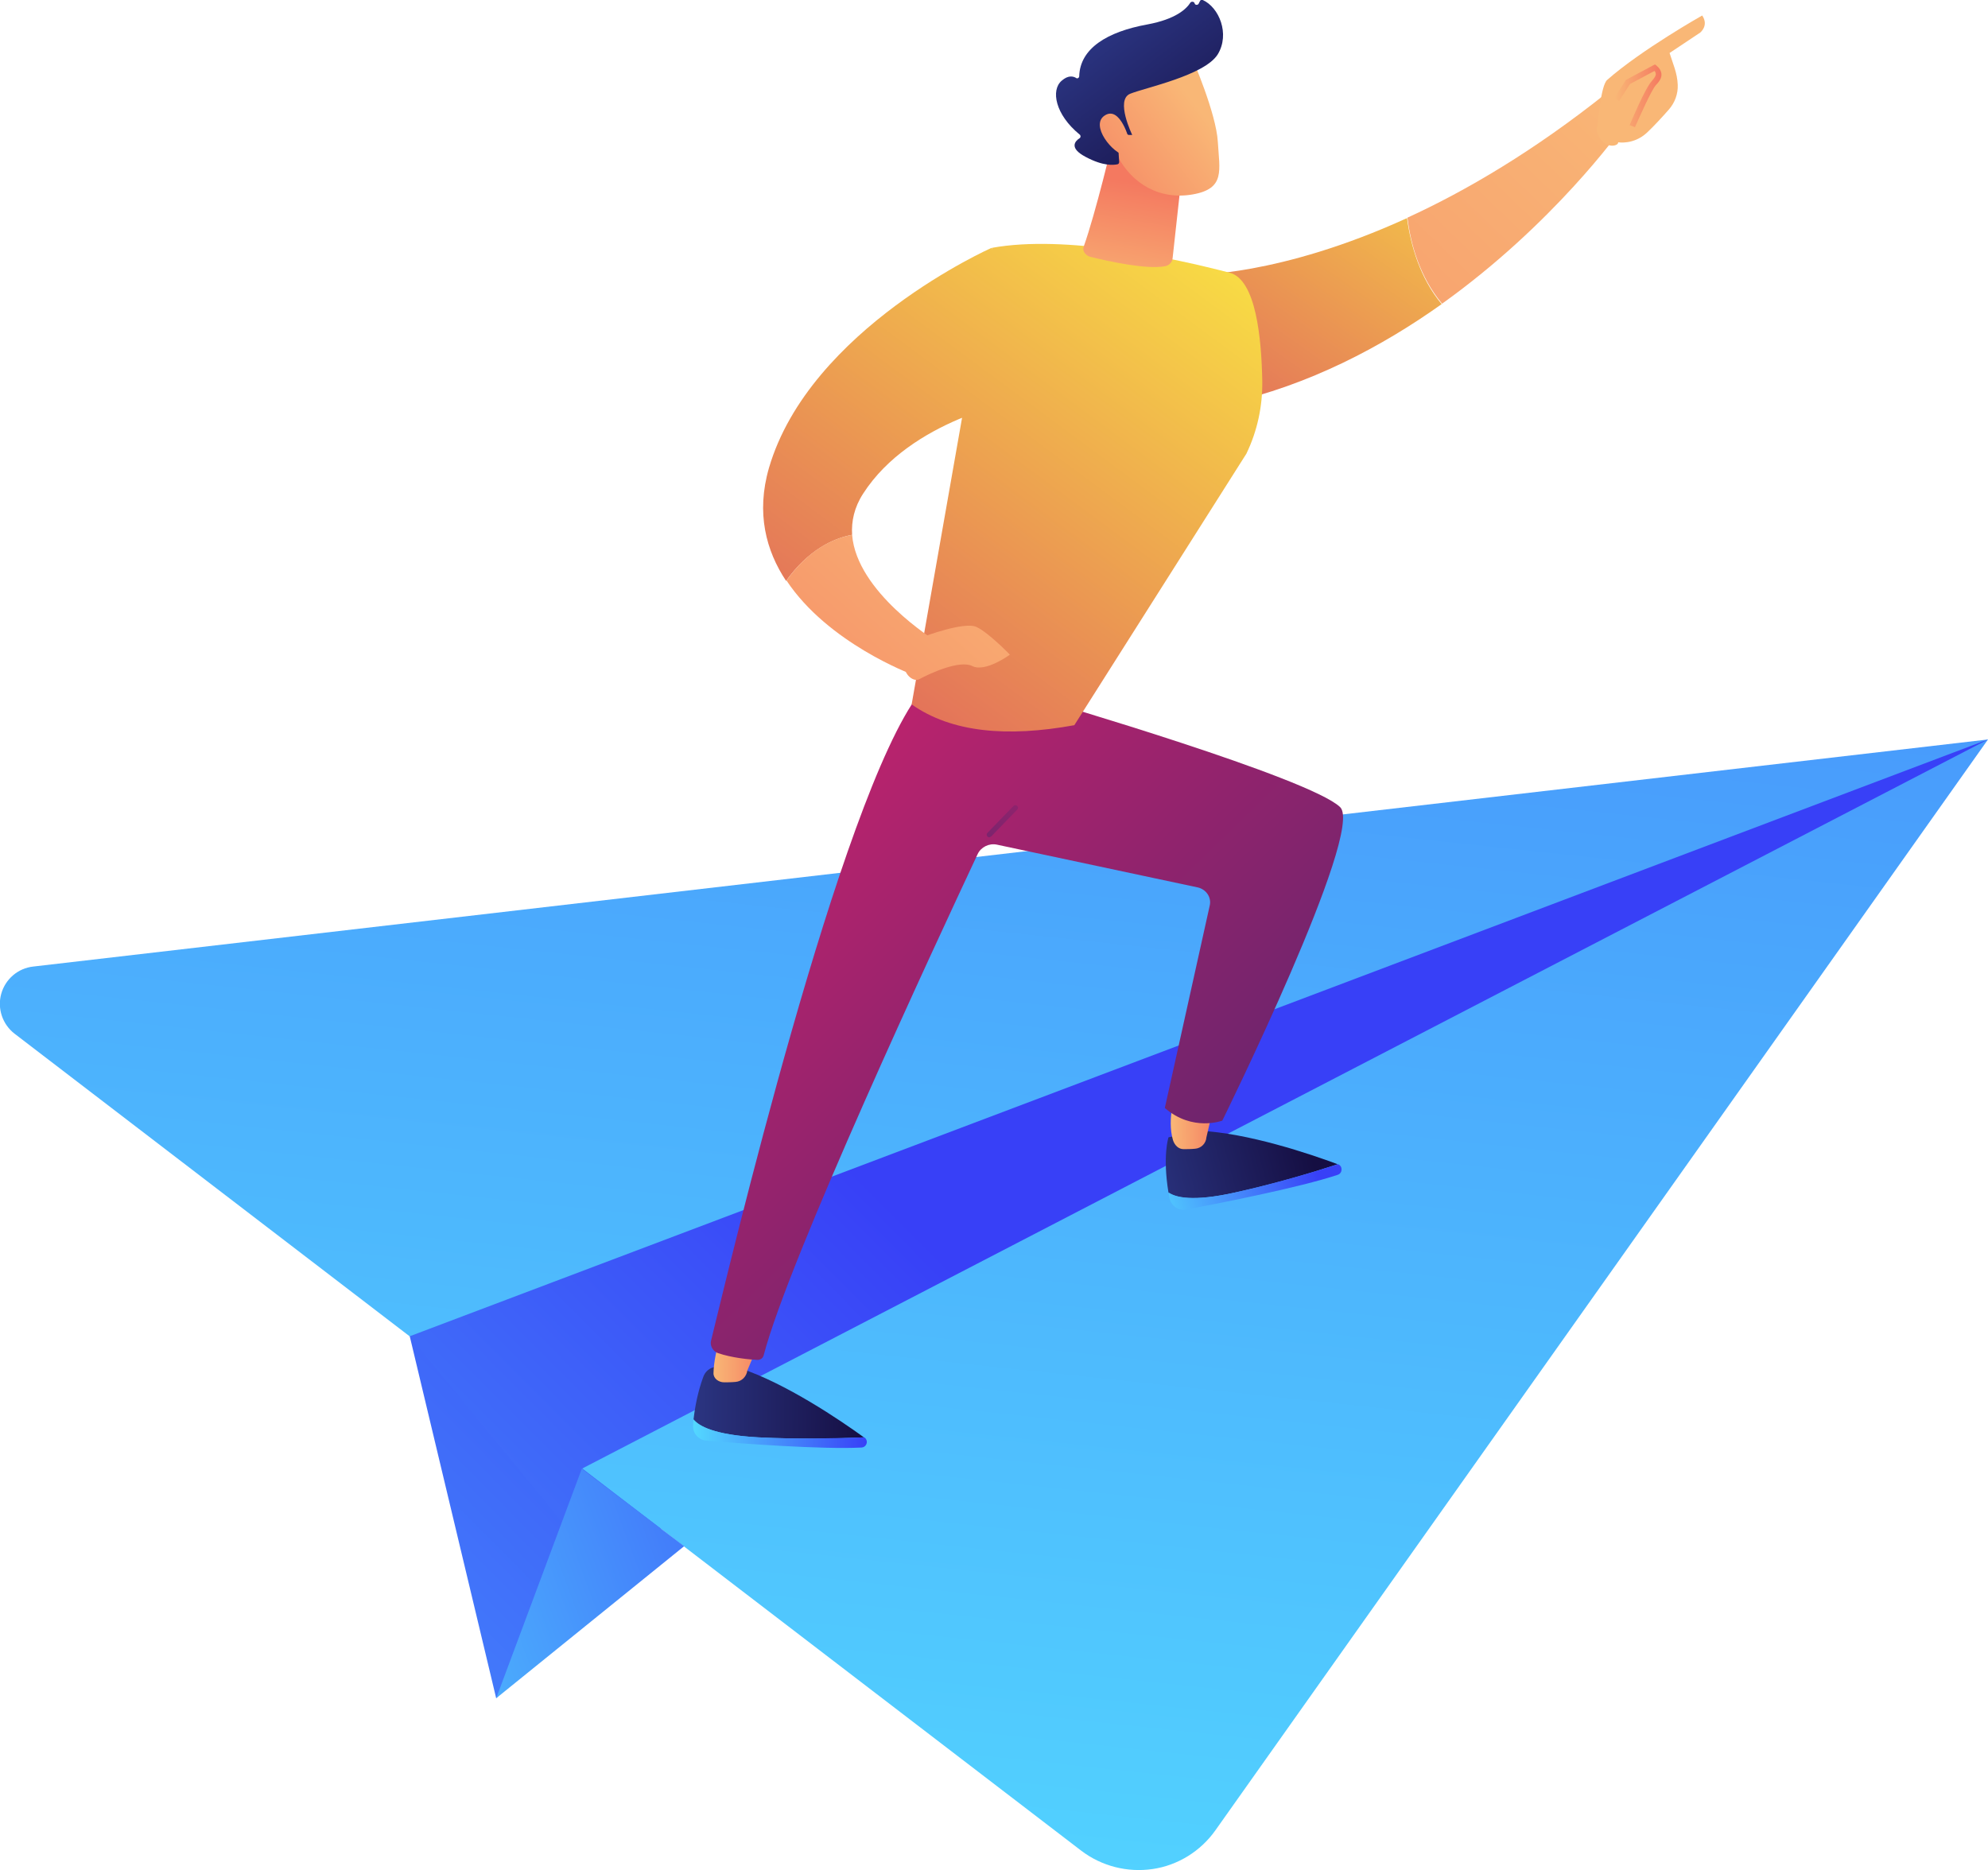 <svg version="1.1" id="Layer_1" xmlns="http://www.w3.org/2000/svg" x="0" y="0" viewBox="0 0 487.6 458.8" xml:space="preserve">
  <linearGradient id="SVGID_1_" gradientUnits="userSpaceOnUse" x1="12394.831" y1="-3494.074" x2="11991.012" y2="-3738.813" gradientTransform="matrix(-0.997 7.220000e-02 0.244 0.895 13090.604 2776.474)">
    <stop offset="0" stop-color="#53d8ff"/>
    <stop offset="1" stop-color="#3840f7"/>
  </linearGradient>
  <path fill="url(#SVGID_1_)" d="M100.5 327.8l21.2 88.8 51-52.6z"/>
  <linearGradient id="SVGID_2_" gradientUnits="userSpaceOnUse" x1="214.008" y1="492.518" x2="304.329" y2="-353.205">
    <stop offset="0" stop-color="#53d8ff"/>
    <stop offset="1" stop-color="#3840f7"/>
  </linearGradient>
  <path d="M487.6 181.4L298.1 449c-3.6 5.1-9.2 8.6-15.4 9.5-6.2.9-12.5-.7-17.5-4.5L3.6 253.6c-3-2.3-4.3-6.2-3.3-9.8 1-3.6 4.1-6.3 7.9-6.7l479.4-55.7z" fill="url(#SVGID_2_)"/>
  <linearGradient id="SVGID_3_" gradientUnits="userSpaceOnUse" x1="12365.345" y1="-3498.139" x2="11988.116" y2="-3726.762" gradientTransform="matrix(-0.997 7.220000e-02 0.244 0.895 13090.604 2776.474)">
    <stop offset="0" stop-color="#53d8ff"/>
    <stop offset="1" stop-color="#3840f7"/>
  </linearGradient>
  <path fill="url(#SVGID_3_)" d="M100.5 327.8l387.1-146.4-344.9 178.9 4.8 24.9z"/>
  <linearGradient id="SVGID_4_" gradientUnits="userSpaceOnUse" x1="-15880.008" y1="-3223.979" x2="-15707.626" y2="-3273.907" gradientTransform="matrix(0.997 -7.220000e-02 7.220000e-02 0.997 16130.742 2484.475)">
    <stop offset="0" stop-color="#53d8ff"/>
    <stop offset="1" stop-color="#3840f7"/>
  </linearGradient>
  <path fill="url(#SVGID_4_)" d="M167.8 379.3l-46.1 37.3 21-56.3z"/>
  <g>
    <linearGradient id="SVGID_5_" gradientUnits="userSpaceOnUse" x1="398.141" y1="15.913" x2="222.996" y2="197.395">
      <stop offset="0" stop-color="#f9b776"/>
      <stop offset="1" stop-color="#f47960"/>
    </linearGradient>
    <path d="M397.4 32l-3.2-9.3c-17.9 14.3-34.6 24.1-49 30.7.8 6.5 3 14.5 8.5 21.1C381.1 54.9 397.4 32 397.4 32z" fill="url(#SVGID_5_)"/>
    <linearGradient id="SVGID_6_" gradientUnits="userSpaceOnUse" x1="370.754" y1="3.399" x2="273.388" y2="141.671">
      <stop offset="0" stop-color="#fdf53f"/>
      <stop offset="1" stop-color="#d93c65"/>
    </linearGradient>
    <path d="M292.7 67.4l8.2 31.6c20.2-4.5 38.1-14 52.7-24.4-5.4-6.5-7.6-14.5-8.5-21.1-31.5 14.4-52.4 13.9-52.4 13.9z" fill="url(#SVGID_6_)"/>
    <linearGradient id="SVGID_7_" gradientUnits="userSpaceOnUse" x1="15607.956" y1="-379.321" x2="15650.574" y2="-379.321" gradientTransform="matrix(0.965 -0.261 0.261 0.965 -14683.567 4728.287)">
      <stop offset="0" stop-color="#2b3582"/>
      <stop offset="1" stop-color="#150e42"/>
    </linearGradient>
    <path d="M303.1 292.5c9.7-2.1 18.9-4.9 25-6.9-6.7-2.5-22.1-7.7-33.9-8.2l-7.6 1.6s-1.5 4.5 0 13.6c1.6 1.1 5.8 2.3 16.5-.1z" fill="url(#SVGID_7_)"/>
    <linearGradient id="SVGID_8_" gradientUnits="userSpaceOnUse" x1="15607.956" y1="-371.659" x2="15650.574" y2="-371.659" gradientTransform="matrix(0.965 -0.261 0.261 0.965 -14683.567 4728.287)">
      <stop offset="0" stop-color="#53d8ff"/>
      <stop offset="1" stop-color="#3840f7"/>
    </linearGradient>
    <path d="M328.2 285.6c-.1 0-.1 0 0 0-6.2 2-15.4 4.7-25.1 6.9-10.6 2.4-14.8 1.2-16.5 0 .1.4.1.8.2 1.3.4 2 2.3 3.3 4.2 2.9 8-1.5 27.8-5.4 37.1-8.5 1.2-.4 1.3-2.1.1-2.6z" fill="url(#SVGID_8_)"/>
    <linearGradient id="SVGID_9_" gradientUnits="userSpaceOnUse" x1="15194.12" y1="-1610.355" x2="15206.456" y2="-1610.355" gradientTransform="matrix(1 -1.150000e-02 1.150000e-02 1 -14888.525 2058.48)">
      <stop offset="0" stop-color="#f9b776"/>
      <stop offset="1" stop-color="#f47960"/>
    </linearGradient>
    <path d="M287.5 268.6c1.1 0-1.4 5.6.2 11.1.4 1.2 1.3 2.2 2.6 2.2.8 0 1.8 0 2.8-.1 1.5-.1 2.7-1.3 2.8-2.8l3.3-14.2-11.7 3.8z" fill="url(#SVGID_9_)"/>
    <linearGradient id="SVGID_10_" gradientUnits="userSpaceOnUse" x1="14955.528" y1="291.706" x2="14998.148" y2="291.706" gradientTransform="matrix(1 5.300000e-03 -5.300000e-03 1 -14783.954 -26.982)">
      <stop offset="0" stop-color="#2b3582"/>
      <stop offset="1" stop-color="#150e42"/>
    </linearGradient>
    <path d="M186 352.6c9.9.5 19.5.3 25.9 0-5.8-4.2-19.2-13.3-30.5-17l-5.3-.3c-1.5-.1-2.9.8-3.5 2.2-.8 2.1-1.9 5.6-2.5 10.7 1.3 1.6 5 3.8 15.9 4.4z" fill="url(#SVGID_10_)"/>
    <linearGradient id="SVGID_11_" gradientUnits="userSpaceOnUse" x1="14955.528" y1="299.301" x2="14998.148" y2="299.301" gradientTransform="matrix(1 5.300000e-03 -5.300000e-03 1 -14783.954 -26.982)">
      <stop offset="0" stop-color="#53d8ff"/>
      <stop offset="1" stop-color="#3840f7"/>
    </linearGradient>
    <path d="M212 352.6c-6.5.2-16.1.5-26 0-10.9-.6-14.6-2.8-15.9-4.4 0 .4-.1.8-.1 1.3-.2 2 1.3 3.8 3.3 3.9 8.1.7 28.3 2.2 38 1.7 1.3-.1 1.8-1.7.7-2.5z" fill="url(#SVGID_11_)"/>
    <linearGradient id="SVGID_12_" gradientUnits="userSpaceOnUse" x1="14960.515" y1="278.9" x2="14974.083" y2="278.9" gradientTransform="matrix(1 5.300000e-03 -5.300000e-03 1 -14783.954 -26.982)">
      <stop offset="0" stop-color="#f9b776"/>
      <stop offset="1" stop-color="#f47960"/>
    </linearGradient>
    <path d="M176.9 324.8c1.1 0-1.8 6.4-1.9 12.1 0 1.3 1.3 2.2 2.6 2.2.8 0 1.8 0 2.8-.1 1.5-.1 2.7-1.3 2.9-2.8l5.4-12.9-11.8 1.5z" fill="url(#SVGID_12_)"/>
    <linearGradient id="SVGID_13_" gradientUnits="userSpaceOnUse" x1="-6336.191" y1="181.533" x2="-6484.888" y2="334.94" gradientTransform="matrix(-1 0 0 1 -6164.907 0)">
      <stop offset="0" stop-color="#cb236d"/>
      <stop offset="1" stop-color="#4c246d"/>
    </linearGradient>
    <path d="M174.4 328.9c4.1-16.6 31.7-133.4 51.1-158.8l27.5 5.6 3.2-3.9s65 19 72.5 26.2c6.1 5.9-28.9 76.9-28.9 76.9s-7.3 2.8-14.1-3.1l11-49.6c.5-2-.8-4-2.9-4.5l-49.3-10.5c-1.9-.4-3.9.6-4.7 2.3-10.4 22.2-46.3 99.2-52.5 123-.2.7-.8 1.1-1.5 1.1-2.1-.1-6.3-.5-9.8-1.7-1.2-.5-1.9-1.8-1.6-3z" fill="url(#SVGID_13_)"/>
    <linearGradient id="SVGID_14_" gradientUnits="userSpaceOnUse" x1="15060.025" y1="169.909" x2="15015.853" y2="227.017" gradientTransform="matrix(1 0 0 1 -14789.808 0)">
      <stop offset="0" stop-color="#cb236d"/>
      <stop offset="1" stop-color="#4c246d"/>
    </linearGradient>
    <path d="M242.6 205.4c-.2 0-.3-.1-.4-.2-.2-.2-.3-.6 0-.9l6.4-6.6c.2-.2.6-.3.9 0 .2.2.3.6 0 .9l-6.4 6.6c-.2.1-.4.2-.5.2z" fill="url(#SVGID_14_)"/>
    <linearGradient id="SVGID_15_" gradientUnits="userSpaceOnUse" x1="315.811" y1="35.049" x2="174.654" y2="225.579">
      <stop offset="0" stop-color="#fdf53f"/>
      <stop offset="1" stop-color="#d93c65"/>
    </linearGradient>
    <path d="M301.6 66.9c-13.5-3.5-40.2-9.4-58.3-6.1l-19.7 112c9.8 6.9 23.4 8.1 39.9 5.1l42.2-66.6c2.7-5.6 4-11.7 3.9-17.9-.2-10.3-1.5-24.8-8-26.5z" fill="url(#SVGID_15_)"/>
    <linearGradient id="SVGID_16_" gradientUnits="userSpaceOnUse" x1="15064.296" y1="75.463" x2="15069.238" y2="44.983" gradientTransform="matrix(1 0 0 1 -14789.808 0)">
      <stop offset="0" stop-color="#f9b776"/>
      <stop offset="1" stop-color="#f47960"/>
    </linearGradient>
    <path d="M273 34.3s-4.3 18.1-7.2 26.2c-.4 1.1.5 2.2 1.6 2.5 4.1 1 13.7 3.2 18.4 2.3 1-.2 1.7-1 1.8-1.9l2.7-24.6-17.3-4.5z" fill="url(#SVGID_16_)"/>
    <g>
      <linearGradient id="SVGID_17_" gradientUnits="userSpaceOnUse" x1="15083.542" y1="26.203" x2="15050.481" y2="51.499" gradientTransform="matrix(1 0 0 1 -14789.808 0)">
        <stop offset="0" stop-color="#f9b776"/>
        <stop offset="1" stop-color="#f47960"/>
      </linearGradient>
      <path d="M292.5 14.5s5.8 13.3 6.2 20.3c.4 7 1.9 11.5-6.2 12.9-8.1 1.4-14.9-2.6-18.5-9.6 0 0-5.8-10.7-4.5-15.1 1.3-4.4 23-8.5 23-8.5z" fill="url(#SVGID_17_)"/>
      <linearGradient id="SVGID_18_" gradientUnits="userSpaceOnUse" x1="15060.315" y1="6.234" x2="15090.252" y2="44.777" gradientTransform="matrix(1 0 0 1 -14789.808 0)">
        <stop offset="0" stop-color="#2b3582"/>
        <stop offset="1" stop-color="#150e42"/>
      </linearGradient>
      <path d="M276.7 33.1h1s-4.2-8.6-.5-10.1 18.3-4.5 21.5-9.7c3-5 .3-11.5-3.7-13.3-.3-.1-.6 0-.7.3l-.3.6c-.2.4-.9.4-1-.1-.1-.4-.7-.5-1-.2-1 1.6-3.6 4.1-10.6 5.4-9.9 1.8-16.5 5.9-16.7 12.7 0 .4-.5.7-.8.4-.7-.4-1.9-.7-3.5.7-2.7 2.3-1.6 8.3 4.4 13.2.3.2.3.7 0 .9-1.1.7-2.7 2.4 1.5 4.6 4.3 2.3 6.8 2 7.8 1.8.3-.1.4-.3.4-.6l-.4-6.1c0-.3.2-.6.5-.6h2.1z" fill="url(#SVGID_18_)"/>
      <linearGradient id="SVGID_19_" gradientUnits="userSpaceOnUse" x1="15079.441" y1="20.843" x2="15046.381" y2="46.139" gradientTransform="matrix(1 0 0 1 -14789.808 0)">
        <stop offset="0" stop-color="#f9b776"/>
        <stop offset="1" stop-color="#f47960"/>
      </linearGradient>
      <path d="M277 34.4s-2.2-8.5-6-6.1c-3.8 2.4 2 9.5 5 9.8l1-3.7z" fill="url(#SVGID_19_)"/>
    </g>
    <linearGradient id="SVGID_20_" gradientUnits="userSpaceOnUse" x1="260.771" y1="131.63" x2="179.115" y2="222.781">
      <stop offset="0" stop-color="#f9b776"/>
      <stop offset="1" stop-color="#f47960"/>
    </linearGradient>
    <path d="M226.5 156.2s10-3.8 13-2.4 8.2 6.8 8.2 6.8-6 4.4-9.2 2.8c-3.2-1.6-10.6 1.9-13 3.2-2.3 1.3-7.6-4.5 1-10.4z" fill="url(#SVGID_20_)"/>
    <linearGradient id="SVGID_21_" gradientUnits="userSpaceOnUse" x1="286.153" y1="13.076" x2="144.996" y2="203.607">
      <stop offset="0" stop-color="#fdf53f"/>
      <stop offset="1" stop-color="#d93c65"/>
    </linearGradient>
    <path d="M209 131.2c-.2-3.3.5-6.7 2.7-10.1 11.7-18.2 37.9-22.8 37.9-22.8l-6.4-37.5s-44.6 19.8-54.6 54c-3.2 11.1-.7 20.3 4.2 27.7 5.4-7.5 11.4-10.4 16.2-11.3z" fill="url(#SVGID_21_)"/>
    <linearGradient id="SVGID_22_" gradientUnits="userSpaceOnUse" x1="242.586" y1="115.34" x2="160.93" y2="206.491">
      <stop offset="0" stop-color="#f9b776"/>
      <stop offset="1" stop-color="#f47960"/>
    </linearGradient>
    <path d="M209 131.2c-4.9.9-10.8 3.8-16.1 11.2 10.2 15.4 30.7 23 30.7 23l5.8-8.2c0-.1-19.3-11.9-20.4-26z" fill="url(#SVGID_22_)"/>
    <g>
      <linearGradient id="SVGID_23_" gradientUnits="userSpaceOnUse" x1="-6492.817" y1="1182.319" x2="-6667.963" y2="1363.802" gradientTransform="matrix(-0.978 -0.211 -0.211 0.978 -4442.699 -489.153)">
        <stop offset="0" stop-color="#f9b776"/>
        <stop offset="1" stop-color="#f47960"/>
      </linearGradient>
      <path d="M396.9 34.9c.1 1.1-4 1.9-5.3-2.9.4-2.1 1-11 2.6-12.4 8.4-7.4 23.3-15.8 23.3-15.8 1.7 2.5-.5 4.2-.5 4.2l-7.5 5c.8 2.6 1.9 4.9 2 7.8.1 2.2-.7 4.4-2.2 6.1-1.5 1.7-3.5 3.9-5.3 5.6-3.3 3.1-7.1 2.4-7.1 2.4z" fill="url(#SVGID_23_)"/>
      <linearGradient id="SVGID_24_" gradientUnits="userSpaceOnUse" x1="396.067" y1="23.474" x2="407.56" y2="23.474">
        <stop offset="0" stop-color="#f9b776"/>
        <stop offset="1" stop-color="#f47960"/>
      </linearGradient>
      <path d="M401 31.2l-1.3-.5c.4-.9 3.8-9.1 5.5-10.9.6-.7 1-1.3.9-1.7 0-.2-.1-.5-.3-.7l-6 3.2-2.7 4.2-1.2-.7 2.9-4.5 7.1-3.8.4.3c.7.6 1.1 1.2 1.2 2 .1.9-.4 1.8-1.3 2.7-1.2 1.3-4.1 8-5.2 10.4z" fill="url(#SVGID_24_)"/>
    </g>
  </g>
</svg>
